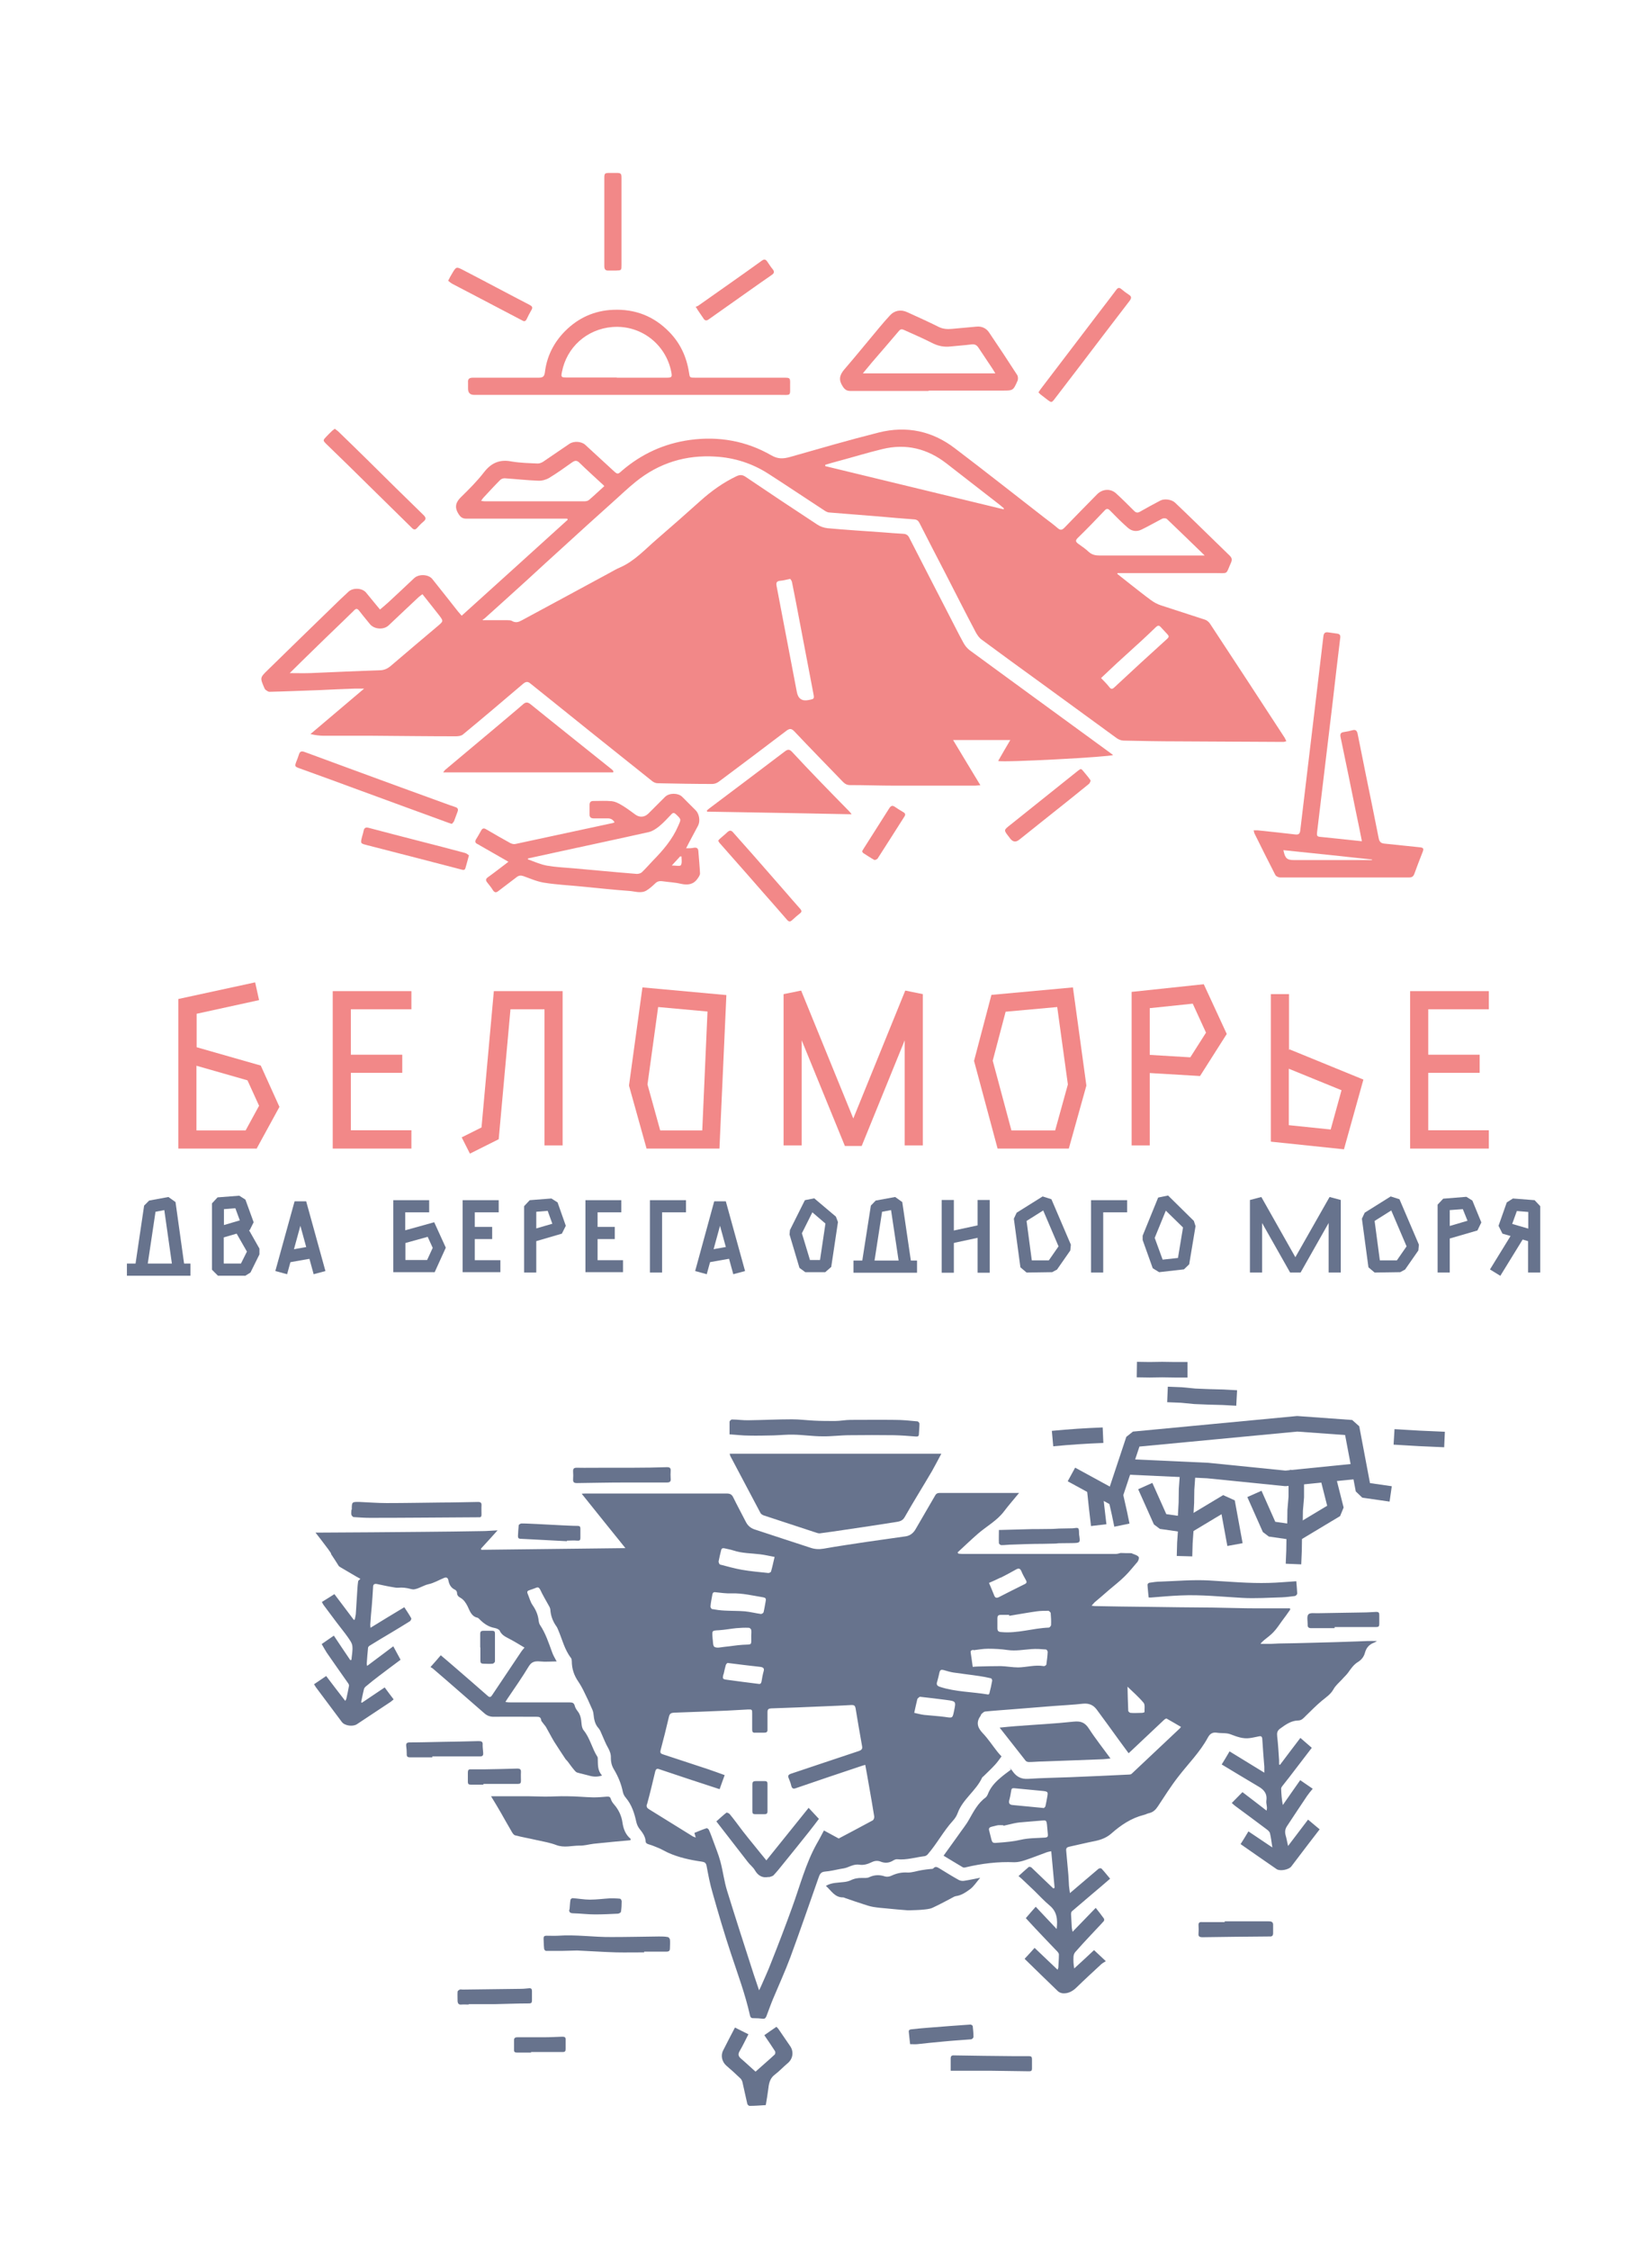 <?xml version="1.0" encoding="UTF-8"?> <svg xmlns="http://www.w3.org/2000/svg" id="b" viewBox="0 0 88.38 120.35"> <defs> <style>.d{fill:none;stroke:#67738d;stroke-linejoin:bevel;stroke-width:.83px;}.e{fill:#fff;}.e,.f,.g{stroke-width:0px;}.f{fill:#f28888;}.g{fill:#67738d;}</style> </defs> <g id="c"> <rect class="e" width="88.38" height="120.35"></rect> <path class="f" d="m13.71,61.43h-4.17v-8l4.11-.89.21.95-3.34.73v1.79l3.43.98,1,2.21-1.23,2.25Zm-3.2-.97h2.63l.72-1.32-.62-1.36-2.73-.78v3.45Z"></path> <polygon class="f" points="22.01 61.43 17.8 61.43 17.8 53.01 22.01 53.01 22.01 53.98 18.77 53.98 18.77 60.45 22.01 60.45 22.01 61.43"></polygon> <path class="g" d="m23.26,68.04h-2.22v-3.85h1.92v.65h-1.28v.96l1.55-.43.62,1.36-.59,1.3Zm-1.57-.65h1.16l.3-.65-.27-.59-1.19.33v.92Z"></path> <polygon class="g" points="26.77 68.04 24.75 68.04 24.75 64.19 26.68 64.19 26.68 64.84 25.4 64.84 25.4 67.4 26.77 67.4 26.77 68.04"></polygon> <rect class="f" x="18.44" y="56.41" width="3.08" height=".97"></rect> <polygon class="f" points="79.65 61.43 75.44 61.43 75.44 53.01 79.65 53.01 79.65 53.98 76.41 53.98 76.41 60.45 79.65 60.45 79.65 61.43"></polygon> <rect class="f" x="76.08" y="56.41" width="3.08" height=".97"></rect> <polygon class="f" points="25.14 61.7 24.7 60.83 25.76 60.3 26.42 53.01 30.1 53.01 30.1 61.26 29.13 61.26 29.13 53.98 27.31 53.98 26.68 60.93 25.14 61.7"></polygon> <path class="f" d="m38.5,61.43h-3.91l-.94-3.37.72-5.25,4.49.41-.37,8.21Zm-3.17-.97h2.24l.28-6.36-2.64-.24-.57,4.14.68,2.46Z"></path> <path class="f" d="m57.19,61.43h-3.82l-1.26-4.69.93-3.53,4.36-.4.72,5.25-.94,3.37Zm-3.07-.97h2.33l.68-2.46-.57-4.14-2.76.25-.69,2.62,1,3.73Z"></path> <polygon class="f" points="46.1 61.29 45.2 61.29 42.89 55.64 42.89 61.26 41.92 61.26 41.92 53.17 42.86 52.98 45.65 59.82 48.43 52.98 49.37 53.17 49.37 61.26 48.4 61.26 48.4 55.64 46.1 61.29"></polygon> <path class="f" d="m61.51,61.26h-.97v-8.21l3.86-.41,1.23,2.66-1.43,2.25-2.69-.16v3.87Zm0-4.84l2.17.13.84-1.32-.71-1.55-2.3.24v2.5Z"></path> <path class="f" d="m71.91,61.47l-3.92-.41v-7.89h.97v3l.02-.05,3.96,1.62-1.04,3.73Zm-2.95-1.29l2.23.23.58-2.1-2.82-1.15v3.02Z"></path> <rect class="g" x="25.17" y="65.62" width="1.16" height=".65"></rect> <polygon class="g" points="33.33 68.04 31.32 68.04 31.32 64.19 33.24 64.19 33.24 64.84 31.97 64.84 31.97 67.4 33.33 67.4 33.33 68.04"></polygon> <polygon class="g" points="35.42 68.06 34.77 68.06 34.77 64.19 36.7 64.19 36.7 64.84 35.42 64.84 35.42 68.06"></polygon> <polygon class="g" points="59.02 68.06 58.37 68.06 58.37 64.19 60.3 64.19 60.3 64.84 59.02 64.84 59.02 68.06"></polygon> <rect class="g" x="50.38" y="64.18" width=".65" height="3.89"></rect> <rect class="g" x="52.3" y="64.18" width=".65" height="3.89"></rect> <polygon class="g" points="71.73 68.06 71.08 68.06 71.08 65.41 69.58 68.06 69.02 68.06 67.52 65.41 67.52 68.06 66.87 68.06 66.87 64.18 67.48 64.02 69.3 67.24 71.13 64.02 71.73 64.18 71.73 68.06"></polygon> <rect class="g" x="31.73" y="65.62" width="1.16" height=".65"></rect> <path class="g" d="m28.69,68.06h-.65v-3.55l.3-.32,1.16-.09.33.21.44,1.25-.21.42-1.37.4v1.68Zm0-3.25v.89l.86-.25-.25-.69-.61.05Z"></path> <path class="g" d="m13.1,68.23h-1.44l-.32-.32v-3.55l.3-.32,1.16-.09.33.21.44,1.21-.21.42h-.04s.56.99.56.99v.31s-.48.97-.48.97l-.29.18Zm-1.12-.65h.91l.32-.64-.55-.96-.69.2v1.39Zm0-2.92v.86l.85-.25-.24-.65-.61.05Z"></path> <path class="g" d="m82.4,68.06h-.65v-1.68l-1.37-.4-.21-.42.44-1.25.33-.21,1.16.09.3.32v3.55Zm-1.5-2.6l.86.25v-.89l-.61-.05-.25.69Z"></path> <path class="g" d="m77.56,68.06h-.65v-3.63l.3-.32,1.24-.1.32.2.48,1.17-.21.43-1.48.43v1.81Zm0-3.33v.84l.95-.28-.25-.62-.7.05Z"></path> <polygon class="g" points="39.23 68.15 38.52 65.56 37.81 68.15 37.19 67.98 38.21 64.25 38.83 64.25 39.86 67.98 39.23 68.15"></polygon> <rect class="g" x="37.67" y="66.76" width="1.61" height=".65" transform="translate(-11.07 7.71) rotate(-10.01)"></rect> <polygon class="g" points="16.78 68.15 16.07 65.56 15.36 68.15 14.73 67.98 15.76 64.25 16.38 64.25 17.41 67.98 16.78 68.15"></polygon> <rect class="g" x="15.22" y="66.76" width="1.61" height=".65" transform="translate(-11.41 3.81) rotate(-10.01)"></rect> <rect class="g" x="50.61" y="65.69" width="2.04" height=".65" transform="translate(-12.7 12.3) rotate(-12.11)"></rect> <path class="g" d="m44.15,68.04h-1.07l-.31-.23-.53-1.78.02-.24.8-1.6.5-.1,1.16.98.11.29-.36,2.4-.32.28Zm-.83-.65h.55l.29-1.95-.7-.6-.56,1.12.43,1.42Z"></path> <path class="g" d="m62.01,68.04l-.34-.21-.54-1.51v-.23s.83-2.04.83-2.04l.53-.11,1.38,1.36.09.28-.34,2.04-.28.27-1.32.15Zm-.23-1.82l.42,1.15.82-.09.27-1.63-.92-.9-.6,1.47Z"></path> <path class="g" d="m54.92,68.06l-.33-.28-.35-2.6.15-.32,1.39-.87.47.15,1.04,2.43-.03.31-.71,1.02-.26.14-1.37.02Zm0-2.76l.28,2.11h.91s.52-.75.52-.75l-.82-1.92-.89.56Z"></path> <path class="g" d="m73.54,68.06l-.33-.28-.35-2.6.15-.32,1.39-.87.47.15,1.04,2.43-.03.31-.71,1.02-.26.14-1.37.02Zm0-2.76l.28,2.11h.91s.52-.75.52-.75l-.82-1.92-.89.56Z"></path> <polygon class="g" points="46.76 67.59 46.12 67.49 46.59 64.48 46.85 64.21 47.89 64.02 48.27 64.29 48.74 67.49 48.1 67.59 47.67 64.72 47.19 64.81 46.76 67.59"></polygon> <rect class="g" x="45.66" y="67.42" width="3.4" height=".65"></rect> <polygon class="g" points="7.88 67.75 7.24 67.66 7.71 64.48 7.98 64.21 9.01 64.02 9.39 64.29 9.86 67.66 9.22 67.75 8.79 64.72 8.32 64.81 7.88 67.75"></polygon> <rect class="g" x="6.79" y="67.58" width="3.4" height=".65"></rect> <rect class="g" x="79.4" y="66.69" width="2.47" height=".65" transform="translate(-18.7 100.56) rotate(-58.39)"></rect> <path class="g" d="m17.72,83.13c.14.21.27.41.4.62.02.03.06.05.09.07.28.17.57.33.85.5.07.04.14.08.22.12-.05.06-.11.09-.12.13-.02.13-.03.27-.04.4-.03.43-.05.85-.08,1.28,0,.12-.04.24-.06.37-.02,0-.03.01-.05.02-.34-.46-.69-.91-1.04-1.38-.23.15-.45.28-.67.42.04.07.06.12.09.16.23.3.45.61.68.91.2.27.42.53.61.8.1.15.23.31.25.48.03.25-.03.5-.05.75-.02,0-.04,0-.06.01-.29-.43-.59-.87-.88-1.31-.23.16-.43.3-.65.45.1.17.18.32.27.46.38.55.76,1.09,1.14,1.63.03.04.06.1.05.15-.04.23-.09.45-.14.68,0,.03-.03.06-.06.12-.35-.45-.68-.88-1.02-1.33-.22.15-.43.29-.65.44.04.06.07.11.1.16.46.62.93,1.24,1.39,1.86.15.2.58.26.8.12.6-.4,1.21-.8,1.81-1.2.05-.04.1-.08.16-.13-.16-.21-.32-.42-.48-.64-.42.28-.82.55-1.22.82-.01-.01-.03-.02-.04-.03.05-.23.09-.46.15-.69.01-.06.06-.12.11-.16.23-.19.45-.37.69-.55.38-.29.77-.58,1.16-.87-.13-.24-.25-.46-.39-.72-.47.35-.92.69-1.4,1.05-.01-.06-.02-.09-.02-.12.02-.28.04-.57.07-.85,0-.04.05-.09.08-.11.37-.23.74-.45,1.11-.67.35-.21.7-.42,1.05-.64.04-.03.09-.13.07-.16-.11-.2-.24-.39-.37-.59-.61.37-1.2.72-1.81,1.1,0-.09-.02-.14-.01-.19.02-.33.05-.66.08-.98.03-.34.05-.68.07-1.02,0-.12.06-.18.21-.15.33.07.65.14.98.19.1.02.21,0,.31,0,.11,0,.21.01.32.03.14.02.28.09.4.06.26-.05.48-.21.74-.27.29-.06.55-.22.82-.33.13-.06.22-.03.25.13.04.22.14.4.36.5.05.02.1.1.1.16,0,.14.08.21.19.27.17.1.27.25.37.44.12.24.2.55.53.62.03,0,.06.04.09.06.23.24.49.43.83.49.1.02.23.07.27.14.1.22.27.31.46.41.3.15.58.33.87.5-.06.07-.14.16-.21.27-.51.76-1.01,1.51-1.52,2.27-.07.11-.13.14-.24.04-.58-.51-1.17-1.02-1.76-1.53-.24-.21-.49-.42-.75-.64-.18.21-.34.4-.55.63.06.04.11.06.15.1.24.21.48.41.72.62.67.59,1.35,1.17,2.02,1.76.14.12.29.18.49.18.77-.01,1.54,0,2.31,0,.12,0,.21.02.23.17,0,.07.09.14.13.21.04.06.1.11.13.17.15.26.28.52.43.77.2.32.41.63.62.95.03.04.08.08.11.12.12.16.23.32.36.47.04.05.09.1.14.12.2.06.41.1.62.16.23.07.46.09.72,0-.25-.26-.22-.58-.23-.89,0-.04,0-.08-.02-.11-.29-.45-.39-.99-.73-1.41-.08-.09-.11-.24-.12-.37-.02-.23-.05-.46-.2-.65-.07-.09-.13-.18-.16-.29-.04-.16-.12-.19-.28-.19-1.05,0-2.11,0-3.16,0-.08,0-.15,0-.27-.02.05-.09.09-.15.13-.21.38-.56.77-1.12,1.12-1.7.16-.26.34-.28.61-.26.29.03.58,0,.88,0-.09-.17-.19-.33-.25-.51-.18-.49-.34-.99-.64-1.44-.04-.06-.06-.14-.07-.21-.03-.31-.14-.58-.32-.84-.13-.18-.18-.41-.27-.62-.05-.11-.01-.16.09-.19.12-.04.24-.08.36-.13.12-.05.16,0,.22.1.13.28.29.55.44.82.04.07.09.15.1.23.02.34.13.64.33.92.04.05.06.12.09.18.22.51.34,1.06.69,1.51.03.04.04.11.04.17,0,.4.12.76.35,1.09.12.18.23.38.32.57.14.28.27.56.39.84.05.1.09.21.1.32.03.28.07.54.27.76.08.09.13.22.18.34.11.24.2.49.33.71.1.18.16.35.15.55,0,.2.04.39.15.58.23.38.4.78.49,1.22.02.11.08.23.16.32.32.38.46.83.56,1.29.03.13.09.27.17.37.16.2.31.4.33.66,0,.12.09.15.19.18.18.05.35.13.53.2.16.07.31.16.48.24.58.26,1.19.39,1.82.48.14.02.21.07.24.22.09.48.18.97.32,1.44.31,1.1.63,2.19.99,3.27.36,1.09.76,2.16,1.01,3.28.02.11.07.17.2.16.16,0,.33.01.49.03.11.01.15-.04.19-.13.12-.31.23-.63.36-.94.31-.74.64-1.46.92-2.21.52-1.41,1.01-2.84,1.51-4.26.06-.17.11-.31.34-.33.28-.02.55-.09.82-.14.13-.02.27-.04.39-.09.2-.08.4-.17.63-.14.23.04.45-.03.66-.13.16-.08.32-.1.49-.03.23.09.45.07.66-.06.07-.04.15-.08.22-.07.49.05.96-.1,1.43-.16.07,0,.14-.04.19-.09.5-.57.85-1.25,1.36-1.81.11-.12.2-.26.25-.4.27-.75.98-1.19,1.31-1.9.01-.03.05-.05.08-.08.2-.2.42-.4.61-.61.13-.14.24-.3.35-.45-.09-.1-.16-.17-.22-.25-.27-.34-.5-.7-.8-1.01-.28-.3-.34-.58-.1-.91.02-.03.02-.08.05-.1.06-.05.12-.12.19-.13.49-.05.97-.08,1.46-.12.75-.06,1.5-.12,2.25-.18.51-.04,1.02-.06,1.53-.12.32-.03.55.07.73.31.41.55.81,1.11,1.21,1.66.16.22.33.45.5.68.06-.06.1-.09.14-.13.58-.55,1.17-1.1,1.75-1.65.04-.04.12-.09.15-.07.25.14.5.29.76.44-.02.03-.04.06-.06.08-.86.81-1.72,1.62-2.58,2.43-.03.03-.09.04-.13.04-1.04.05-2.08.1-3.12.14-.76.03-1.53.04-2.29.09-.35.02-.6-.1-.8-.37-.05-.08-.12-.15-.18-.22.02.03.04.07.06.1-.2.15-.41.3-.6.47-.28.24-.51.51-.64.86-.02.05-.06.11-.1.15-.42.3-.65.75-.9,1.19-.16.29-.38.55-.57.83-.26.36-.52.72-.79,1.1.35.21.69.42,1.03.62.04.02.11.02.16,0,.85-.2,1.72-.31,2.6-.27.19,0,.39-.05.57-.11.39-.13.77-.28,1.15-.42.08-.03.16-.04.25-.06.06.67.12,1.31.18,1.96-.02.01-.05.02-.07.03-.14-.14-.29-.27-.43-.41-.25-.24-.49-.47-.74-.71-.03-.03-.11-.04-.14-.03-.18.15-.35.31-.55.49.1.08.18.15.25.22.19.18.38.36.57.54.28.27.54.56.84.81.4.33.44.75.38,1.26-.39-.41-.74-.79-1.12-1.19-.18.2-.35.4-.53.61.14.15.31.34.49.53.4.43.81.85,1.21,1.27.03.04.07.09.07.14,0,.23-.02.46-.03.69,0,.03-.02.06-.04.13-.42-.4-.82-.78-1.23-1.17-.18.2-.35.39-.53.58,0-.01,0,0,.01.02.59.58,1.18,1.15,1.77,1.72.06.06.17.1.26.11.3.02.54-.12.75-.33.43-.42.87-.82,1.31-1.23.07-.06.15-.1.24-.16-.25-.23-.44-.41-.63-.59-.36.34-.71.66-1.06.98-.04-.22-.05-.41-.04-.6,0-.09.03-.2.09-.27.27-.31.55-.61.83-.91.23-.25.47-.49.7-.75.03-.03.03-.12,0-.15-.13-.18-.27-.36-.43-.56-.41.42-.8.83-1.24,1.28-.02-.12-.04-.18-.04-.23-.01-.24-.03-.47-.04-.71,0-.05.01-.13.05-.16.34-.29.68-.58,1.02-.87.34-.29.68-.57,1.02-.87-.16-.19-.3-.37-.46-.54-.02-.03-.13-.02-.16.01-.38.32-.75.64-1.13.96-.12.11-.25.21-.4.34-.02-.16-.04-.27-.05-.39-.02-.26-.02-.51-.05-.77-.03-.37-.07-.74-.1-1.11-.01-.13.03-.18.16-.21.47-.1.94-.22,1.41-.31.32-.07.6-.18.85-.4.51-.45,1.06-.82,1.73-.99.1-.02.19-.08.3-.1.2-.05.33-.17.45-.35.36-.54.7-1.09,1.1-1.6.53-.69,1.16-1.31,1.58-2.09.11-.2.24-.29.47-.26.25.04.53,0,.75.09.34.13.66.25,1.02.2.16-.02.32-.06.48-.09.12-.03.18,0,.19.13.03.5.07,1,.11,1.5,0,.09,0,.17,0,.31-.65-.4-1.25-.77-1.86-1.14-.14.24-.27.46-.42.7.67.4,1.3.79,1.95,1.17.3.17.49.38.44.75-.02.12.02.25.03.38,0,.04,0,.09-.02.17-.45-.35-.87-.67-1.29-.99-.19.19-.37.38-.57.58.05.05.11.1.17.15.56.41,1.12.83,1.67,1.24.08.06.18.14.2.22.06.23.08.47.13.77-.45-.3-.86-.58-1.28-.86-.14.24-.28.46-.42.68.66.46,1.29.9,1.93,1.34.18.12.65.03.78-.14.31-.4.61-.81.92-1.21.2-.26.4-.52.6-.78-.21-.18-.4-.34-.62-.52-.36.47-.7.92-1.07,1.41-.05-.22-.08-.4-.13-.57-.05-.18-.03-.34.08-.5.36-.54.71-1.08,1.07-1.61.09-.13.19-.25.3-.38-.23-.16-.44-.3-.67-.46-.32.45-.62.89-.93,1.33-.06-.31-.08-.59-.09-.88,0-.04.03-.09.06-.13.12-.16.25-.31.37-.47.4-.52.8-1.05,1.21-1.58-.21-.18-.4-.35-.61-.53-.38.5-.74.97-1.09,1.44-.02,0-.03-.01-.05-.02,0-.08,0-.15,0-.23-.03-.42-.05-.84-.1-1.26-.02-.18-.01-.31.16-.43.29-.21.58-.42.95-.43.2,0,.3-.13.42-.25.28-.27.55-.55.85-.8.23-.19.48-.35.63-.62.11-.2.29-.35.45-.52.11-.13.24-.24.34-.38.15-.21.29-.42.52-.56.18-.11.31-.27.37-.48.07-.27.22-.45.48-.55.06-.02.11-.06.17-.09-.36-.01-.7,0-1.05.02-.78.03-1.55.05-2.33.07-.62.02-1.25.03-1.87.04-.13,0-.27.02-.4.02-.19,0-.38,0-.58,0,.05-.09.13-.14.19-.2.18-.15.37-.28.52-.45.17-.18.3-.39.44-.58.15-.2.3-.4.44-.61,0-.02-.02-.04-.02-.06-.59,0-1.17,0-1.76,0-.79,0-1.58-.03-2.37-.04-1.19-.01-2.39-.02-3.58-.04-.91-.01-1.81-.02-2.72-.04-.05,0-.1-.01-.18-.02.07-.08.11-.13.16-.18.26-.22.52-.44.78-.67.28-.24.57-.46.83-.72.25-.24.46-.52.69-.78,0,0,0,0,0,0,.05-.08.08-.17.07-.23-.03-.1-.23-.16-.31-.19-.03-.01-.06-.03-.09-.04-.19,0-.39,0-.58-.01,0,0,0,0,0,0-.08.02-.16.05-.24.05-2.75,0-5.5,0-8.25,0-.07,0-.14-.01-.2-.02,0-.02-.02-.04-.03-.06.36-.33.72-.68,1.09-1,.46-.4,1.01-.69,1.39-1.19.25-.33.52-.64.81-.99-.08,0-.11,0-.15,0-1.37,0-2.74,0-4.11,0-.14,0-.2.07-.25.17-.35.6-.69,1.19-1.04,1.79-.12.2-.3.33-.52.36-.68.1-1.36.19-2.04.29-.78.12-1.57.23-2.35.37-.24.04-.47.03-.7-.05-1-.33-2-.65-2.99-.98-.21-.07-.36-.2-.46-.39-.23-.45-.47-.89-.69-1.34-.07-.14-.17-.19-.33-.19-2.51,0-5.02,0-7.53,0-.06,0-.12,0-.24.01.79.99,1.55,1.93,2.34,2.91-2.6.03-5.15.06-7.71.09l-.02-.06c.29-.32.58-.63.89-.98-.3.01-.56.04-.83.04-1.04.02-2.08.03-3.12.04-1.85.02-3.71.03-5.56.04-.08,0-.16,0-.23,0,.18.23.36.46.53.69.1.13.2.26.29.4Zm36.27,13.17c.05-.18.08-.36.11-.54.01-.1.06-.13.16-.12.52.05,1.04.1,1.56.15.24.03.25.06.21.29-.03.17-.06.35-.1.52-.01.05-.07.08-.08.1-.59-.06-1.13-.11-1.67-.16-.15-.01-.23-.08-.19-.25Zm1.94,1.98c-.44.03-.9.02-1.33.12-.38.09-.75.12-1.13.15-.38.03-.38.06-.47-.32-.03-.11-.05-.21-.08-.32-.04-.13.02-.18.13-.21.11-.02.22-.06.34-.08.1-.01.2,0,.29,0,0,.01,0,.02,0,.03.19-.04.37-.09.56-.13.1-.02.2-.04.3-.05.4-.04.8-.06,1.2-.1.22-.02.24-.01.27.2.02.18.03.36.05.55.01.11-.03.15-.14.16Zm4.38-8.08c.3.29.61.56.87.87.09.11.04.33.05.5,0,.01-.09.04-.13.04-.21,0-.42.02-.62,0-.04,0-.12-.07-.12-.11-.02-.43-.03-.87-.04-1.3,0-.02.01-.03,0-.01Zm-4.2-4.04s.1.07.1.11c.02.21.03.43.02.64,0,.05-.08.14-.12.14-.85.03-1.67.32-2.53.24-.16-.01-.22-.05-.22-.21,0-.18,0-.35,0-.53,0-.12.04-.18.17-.18.15,0,.31,0,.46,0,0,.02,0,.03,0,.05.49-.08.98-.17,1.48-.24.21-.03.43-.03.64-.03Zm-2.57-1.78c.28-.14.55-.29.82-.44.14-.08.22-.05.28.09.07.17.16.33.25.49.05.09.04.15-.06.2-.46.23-.93.46-1.39.7-.14.07-.21.03-.26-.11-.08-.21-.17-.41-.27-.65.23-.1.43-.19.63-.29Zm-1.46,3.88c.26-.03.52-.08.78-.08.35,0,.71.02,1.05.07.43.06.85-.02,1.27-.05.26-.02.52,0,.78.02.03,0,.09.08.09.13-.01.22-.04.45-.07.67,0,.04-.1.1-.14.09-.46-.08-.91.06-1.36.07-.31,0-.62-.06-.93-.07-.4,0-.8.01-1.2.02-.1,0-.19.01-.31.02-.04-.28-.07-.52-.11-.77-.02-.12.08-.13.15-.14Zm-1.95,1.71c.05-.17.09-.34.13-.52.03-.14.1-.16.22-.13.17.05.34.1.51.13.46.07.93.12,1.39.19.21.03.42.07.63.12.03,0,.08.09.07.13-.04.23-.09.45-.15.68,0,.04-.07.06-.06.06-.89-.15-1.76-.14-2.58-.41-.15-.05-.2-.11-.16-.26Zm-1.05.89s.1-.11.14-.11c.47.05.94.11,1.41.17.52.07.52.07.41.59-.08.39-.08.38-.47.32-.37-.05-.75-.07-1.13-.11-.17-.02-.34-.07-.53-.11.06-.27.11-.51.17-.75Zm-10.64-7.33c.04-.21.09-.42.14-.62.02-.1.09-.12.18-.1.15.04.31.06.46.11.47.16.96.15,1.45.21.25.03.5.09.77.14-.07.29-.12.54-.19.78-.01.04-.1.08-.14.08-.47-.05-.95-.09-1.41-.17-.4-.07-.78-.18-1.17-.28-.04-.01-.09-.1-.08-.15Zm-.33,1.75c.02-.1.07-.14.18-.12.28.03.56.07.84.06.58-.02,1.14.12,1.7.21.1.02.16.05.14.17-.04.21-.07.42-.12.63-.01.04-.1.1-.15.09-.28-.04-.56-.11-.85-.14-.36-.03-.72-.02-1.08-.04-.22-.01-.45-.04-.67-.08-.04,0-.09-.09-.09-.14.02-.21.06-.42.1-.63Zm1.62,2.69c-.33.02-.65.08-.98.11-.18.02-.4.08-.53,0-.09-.06-.07-.31-.1-.48,0,0,0-.01,0-.02-.03-.38-.03-.37.35-.39.31-.02.62-.08.92-.11.22-.02.45-.03.68-.02.04,0,.11.07.12.11.02.11,0,.22,0,.33,0,.52.07.44-.46.47Zm-1.02,1.58c.04-.17.07-.33.12-.5.02-.06.08-.1.09-.11.63.08,1.19.15,1.75.21.15.02.24.07.18.25-.05.18-.08.36-.11.54-.02.1-.07.14-.16.12-.56-.07-1.12-.14-1.69-.22-.24-.03-.24-.06-.19-.29Zm-4.1,6.97c.16-.58.3-1.17.44-1.76.04-.15.09-.19.24-.13,1,.34,2.01.67,3.02,1,.06.02.11.04.19.06.09-.25.17-.49.27-.75-.31-.11-.6-.22-.9-.32-.8-.26-1.6-.53-2.4-.79-.13-.04-.16-.09-.13-.22.16-.6.31-1.2.45-1.8.04-.16.11-.2.27-.21.95-.03,1.89-.07,2.84-.11.37-.02.73-.04,1.1-.06.24-.01.24,0,.24.22,0,.29,0,.58,0,.86,0,.12.04.17.16.16.16,0,.32,0,.48,0,.13,0,.19-.04.18-.18,0-.31,0-.61,0-.92,0-.16.06-.19.2-.2.94-.03,1.88-.07,2.82-.11.49-.02.99-.04,1.48-.07.13,0,.18.03.21.16.11.68.23,1.36.35,2.04.03.15-.03.21-.17.26-1.21.4-2.42.81-3.62,1.21-.15.05-.2.11-.13.26.05.12.1.25.13.38.04.17.12.19.27.13,1.13-.39,2.26-.77,3.4-1.15.09-.03.18-.06.29-.09.07.39.14.75.2,1.12.1.55.19,1.09.28,1.64.01.07-.03.18-.08.21-.62.34-1.24.66-1.82.97-.28-.15-.52-.28-.79-.43-.13.24-.25.48-.38.7-.6,1.07-.9,2.26-1.32,3.41-.36,1-.74,1.99-1.13,2.97-.17.45-.38.89-.57,1.33-.02.04-.04.07-.07.14-.1-.31-.2-.58-.29-.86-.48-1.49-.96-2.97-1.42-4.46-.16-.51-.22-1.05-.36-1.57-.1-.38-.26-.75-.39-1.12-.07-.19-.14-.39-.23-.58-.02-.04-.09-.09-.12-.08-.22.07-.43.16-.65.25.02.08.04.15.07.25-.07-.03-.11-.04-.15-.06-.78-.48-1.56-.97-2.34-1.45-.12-.07-.16-.14-.12-.28Z"></path> <path class="g" d="m39.04,77.75h11.32c-.17.32-.33.63-.5.93-.48.82-.99,1.63-1.46,2.46-.14.25-.36.24-.57.28-.88.14-1.76.27-2.64.4-.45.07-.89.13-1.34.19-.05,0-.11-.01-.16-.03-.94-.31-1.89-.62-2.83-.93-.06-.02-.14-.07-.17-.12-.54-1.02-1.08-2.04-1.62-3.06-.01-.02-.01-.05-.03-.1Z"></path> <path class="g" d="m33.74,98.42c-.66.06-1.32.12-1.97.19-.26.03-.51.11-.77.1-.41,0-.82.13-1.24-.03-.34-.13-.71-.19-1.07-.27-.38-.09-.76-.15-1.13-.25-.09-.02-.16-.15-.21-.24-.19-.32-.37-.65-.56-.98-.16-.28-.33-.56-.52-.87.33,0,.62,0,.91,0,.36,0,.73,0,1.09,0,.3,0,.6.02.89.02.39,0,.78-.03,1.17-.02.47,0,.95.05,1.42.06.24,0,.49-.02.73-.04.1,0,.16,0,.2.13.03.11.11.22.19.31.23.27.38.59.43.94.05.34.16.65.44.88,0,.02,0,.04-.01.07Z"></path> <path class="g" d="m44.19,100.86c.31-.18.63-.16.94-.2.12-.01.26-.04.37-.09.2-.1.41-.14.64-.13.12,0,.26.01.36-.04.28-.13.55-.14.85-.04.1.03.24.01.34-.04.28-.13.55-.19.86-.17.25.01.51-.09.77-.13.16-.03.31-.04.47-.06.05,0,.11,0,.14-.03.12-.14.22-.06.33,0,.34.21.68.42,1.02.61.09.05.21.07.31.05.27-.04.54-.1.85-.16-.2.23-.34.46-.54.61-.22.16-.46.33-.75.37-.03,0-.07.02-.1.03-.38.2-.76.41-1.15.59-.17.08-.38.09-.58.11-.21.02-.43.02-.64.03-.04,0-.09,0-.13,0-.37-.03-.75-.06-1.12-.1-.24-.02-.47-.04-.71-.08-.18-.03-.36-.09-.54-.15-.32-.1-.63-.21-.95-.32-.04-.01-.08-.04-.12-.04-.46.01-.64-.37-.93-.62Z"></path> <path class="g" d="m59.42,94.05c-.16.02-.28.03-.4.04-1.08.04-2.15.08-3.23.12-.25,0-.5.03-.75.03-.06,0-.14-.03-.17-.07-.46-.58-.91-1.16-1.39-1.77.3-.03.58-.06.86-.08,1.04-.08,2.07-.13,3.1-.24.39-.04.61.05.82.38.35.54.75,1.04,1.15,1.59Z"></path> <path class="g" d="m39.03,76.71c0-.23,0-.45,0-.67,0-.04.08-.12.13-.12.3,0,.6.05.89.04.77-.01,1.55-.05,2.32-.05.39,0,.78.05,1.17.07.38.02.76.02,1.13.02.28,0,.56-.06.84-.06.78,0,1.57-.01,2.35,0,.41,0,.82.04,1.22.08.04,0,.11.08.11.12,0,.18-.02.36-.03.55,0,.12-.05.15-.16.14-.38-.03-.77-.06-1.15-.07-.8-.01-1.59-.01-2.39,0-.49,0-.98.07-1.46.06-.52,0-1.03-.08-1.55-.09-.35-.01-.71.03-1.06.04-.45.01-.89.02-1.34.01-.31,0-.62-.04-.93-.06-.04,0-.07,0-.11-.01Z"></path> <path class="g" d="m40.95,112.59c-.31.02-.58.04-.85.04-.04,0-.11-.06-.12-.11-.09-.38-.17-.77-.26-1.16-.02-.07-.05-.14-.1-.19-.25-.24-.5-.47-.76-.69-.23-.2-.32-.54-.17-.82.2-.4.41-.8.63-1.22.24.12.47.24.72.36-.16.31-.3.61-.47.9-.1.17-.07.28.07.4.27.23.52.47.78.7.33-.3.69-.6,1.03-.92.03-.03.04-.14.01-.18-.18-.28-.37-.56-.57-.85.22-.15.42-.3.65-.45.04.04.07.08.1.11.21.31.42.61.63.92.21.3.15.68-.12.91-.24.2-.45.43-.7.62-.24.18-.31.43-.34.71-.04.31-.09.62-.14.91Z"></path> <path class="g" d="m61.45,85.43c-.02-.23-.05-.46-.06-.68,0-.03.06-.1.11-.1.19-.03.39-.06.58-.06.87-.03,1.75-.11,2.62-.06,1.06.06,2.12.16,3.18.13.49-.01.97-.06,1.47-.09.02.23.04.45.05.66,0,.04-.07.12-.12.13-.23.03-.46.06-.69.07-.71.02-1.43.07-2.14.03-1.1-.06-2.19-.18-3.29-.13-.52.02-1.05.07-1.57.11-.03,0-.06,0-.12,0Z"></path> <path class="g" d="m53.43,81.83c.62-.02,1.23-.03,1.85-.05.1,0,.21,0,.31,0,1.57-.01.21-.02,1.78-.04.11,0,.25-.05.31,0,.06.05.04.2.05.31,0,0,0,.01,0,.02.07.45.07.45-.37.46-1.5.01-.09.02-1.6.04-.53,0-1.06.02-1.59.04-.2,0-.4.03-.6.03-.05,0-.13-.07-.13-.11-.01-.22,0-.45,0-.69Z"></path> <path class="g" d="m18.82,80.74c0-.41,0-.42.42-.41.48.02.96.06,1.44.06.98,0,1.96-.02,2.93-.03.65,0,1.31-.02,1.96-.03.14,0,.2.04.19.19-.01.16,0,.32,0,.48,0,.11-.03.16-.15.15-.01,0-.02,0-.04,0-1.93.01-3.85.03-5.78.03-.29,0-.57-.02-.86-.04-.05,0-.11-.07-.13-.12-.02-.09,0-.18,0-.27Z"></path> <path class="g" d="m34.46,104.42c-.5,0-1,.01-1.5,0-.69-.02-1.39-.07-2.08-.1-.26,0-.52.02-.79.02-.29,0-.59,0-.88,0-.04,0-.1-.07-.1-.11-.02-.18-.02-.36-.03-.55,0-.11.04-.15.15-.15.21,0,.42.01.62,0,.96-.07,1.91.08,2.87.07.84,0,1.69-.02,2.53-.03.16,0,.32,0,.47.03.05,0,.11.08.12.13.02.15,0,.31,0,.46,0,.14-.04.19-.19.19-.4,0-.8,0-1.19,0,0,.01,0,.02,0,.03Z"></path> <path class="g" d="m32.34,78.5c.5,0,1,0,1.51,0,.61,0,1.22-.01,1.83-.03.15,0,.21.04.2.2-.01.13-.01.27,0,.4.02.17-.04.22-.21.22-.76,0-1.53,0-2.29,0-.84,0-1.67.02-2.51.03-.16,0-.22-.04-.21-.21.01-.13.01-.27,0-.4-.01-.16.04-.21.2-.21.5.01.99,0,1.49,0h0Z"></path> <path class="g" d="m50.86,110.74c0-.23,0-.43,0-.63,0-.15.05-.19.19-.18,1.04.02,2.08.03,3.12.04.29,0,.59,0,.88,0,.12,0,.16.04.16.16,0,.17,0,.34,0,.51,0,.1-.04.14-.14.14-.7-.01-1.41-.02-2.11-.03-.63,0-1.26,0-1.89,0-.07,0-.13,0-.21,0Z"></path> <path class="g" d="m23.13,93.99c-.4,0-.8,0-1.19,0-.13,0-.19-.04-.18-.18,0-.15-.01-.29-.03-.44-.01-.12.03-.17.16-.18.6,0,1.2-.02,1.8-.03.64-.01,1.27-.02,1.91-.04.16,0,.24.03.22.21,0,.14.02.28.03.42.01.12-.02.19-.17.19-.85,0-1.7,0-2.55,0,0,.01,0,.03,0,.04Z"></path> <path class="g" d="m65.53,102.76c.78,0,1.56,0,2.35,0,.18,0,.24.06.23.23,0,.13,0,.27,0,.4,0,.14-.06.19-.19.18,0,0-.01,0-.02,0-1.19.01-2.37.02-3.56.04-.17,0-.24-.04-.22-.21.01-.14.01-.28,0-.42-.01-.15.05-.19.19-.18.4,0,.81,0,1.21,0,0-.01,0-.03,0-.04Z"></path> <path class="g" d="m25.06,107.21c-.12,0-.25-.01-.37,0-.15.02-.2-.06-.21-.18,0-.17-.01-.34,0-.51,0-.04.07-.09.12-.11.04-.02.1,0,.15,0,1.05-.01,2.09-.03,3.14-.04.14,0,.28-.02.42-.03.12-.01.15.05.15.15,0,.17,0,.34,0,.51,0,.11-.04.15-.15.15-.64,0-1.28.03-1.92.04-.44,0-.88,0-1.32,0v.03Z"></path> <path class="g" d="m71.4,87.08c-.42,0-.83,0-1.25,0-.15,0-.2-.06-.19-.19,0-.19-.06-.44.04-.55.09-.1.35-.05.54-.06.8-.02,1.6-.02,2.4-.04.23,0,.46-.02.69-.03.12,0,.16.04.16.16,0,.16,0,.33,0,.49,0,.12-.04.16-.16.16-.74,0-1.49,0-2.23,0,0,.01,0,.03,0,.04Z"></path> <path class="g" d="m48.69,109.33c-.02-.21-.05-.43-.07-.65-.02-.14.1-.14.18-.15.28-.03.57-.06.86-.08.75-.06,1.51-.12,2.26-.17.04,0,.11.05.12.08.02.19.04.39.04.58,0,.05-.07.12-.12.13-.5.04-1.01.07-1.51.12-.46.04-.92.09-1.38.14-.11.01-.23,0-.37,0Z"></path> <path class="g" d="m30.34,82.43c-.83-.04-1.66-.09-2.49-.13-.11,0-.14-.05-.14-.15.01-.19.02-.38.04-.57,0-.04.1-.1.15-.1.27,0,.55.02.82.03.45.02.9.05,1.35.07.28.01.56.03.84.03.1,0,.14.04.14.14,0,.17,0,.34,0,.51,0,.11-.04.15-.16.14-.19-.02-.38,0-.57,0,0,0,0,0,0,0Z"></path> <path class="g" d="m25.86,95.45c-.23,0-.45,0-.68,0-.11,0-.15-.04-.15-.15,0-.17,0-.33,0-.5,0-.13.04-.18.17-.17.24,0,.49,0,.73,0,.58-.01,1.16-.02,1.74-.04.15,0,.21.04.2.2-.01.15,0,.31,0,.46,0,.12-.04.16-.16.16-.62,0-1.23,0-1.85,0v.04Z"></path> <path class="g" d="m28.41,109.78c-.25,0-.5,0-.75,0-.12,0-.17-.04-.16-.16,0-.15,0-.31,0-.46-.01-.15.04-.2.19-.2.48,0,.95,0,1.43,0,.32,0,.65-.02.97-.03.13,0,.18.04.17.17,0,.16,0,.33,0,.5,0,.11-.04.15-.15.15-.57,0-1.14,0-1.7,0,0,.01,0,.02,0,.04Z"></path> <path class="g" d="m30.47,102.13c.02-.2.02-.36.05-.52,0-.04.08-.09.11-.09.31.02.62.08.93.08.36,0,.72-.05,1.07-.07.18,0,.36,0,.54.02.04,0,.09.09.09.14,0,.19-.01.38-.04.56,0,.04-.1.09-.15.1-.41.02-.82.04-1.24.04-.39,0-.77-.05-1.16-.06-.19,0-.24-.09-.21-.21Z"></path> <path class="g" d="m25.69,88.12c0-.24,0-.49,0-.73,0-.13.05-.17.17-.17.16,0,.32,0,.48,0,.1,0,.14.04.14.14,0,.5,0,1,0,1.5,0,.04-.08.12-.13.12-.16.02-.33,0-.49,0-.12,0-.16-.04-.16-.16,0-.24,0-.48,0-.71Z"></path> <path class="g" d="m38.33,97.41c.18-.16.35-.32.53-.46.03-.02.15.03.19.09.24.29.46.6.69.9.21.27.43.54.65.81.19.24.39.48.61.75.77-.96,1.52-1.89,2.26-2.81.19.2.36.39.55.59-.15.2-.34.45-.53.69-.46.58-.93,1.16-1.4,1.74-.16.2-.32.4-.5.59-.05.05-.14.06-.21.09-.02,0-.05,0-.07,0-.33.06-.55-.08-.72-.37-.09-.16-.26-.28-.37-.43-.56-.72-1.12-1.44-1.69-2.18Z"></path> <path class="g" d="m40.25,96.15c0-.24,0-.48,0-.71,0-.14.05-.18.18-.18.16,0,.33,0,.49,0,.1,0,.14.04.14.14,0,.49,0,.99,0,1.48,0,.11-.05.15-.15.15-.17,0-.34,0-.51,0-.11,0-.15-.04-.15-.15,0-.24,0-.49,0-.73Z"></path> <polyline class="d" points="69.42 78.65 69.35 79.36 69.35 80.07 69.29 80.78 69.28 81.5 69.24 82.21 69.23 82.93 69.2 83.65"></polyline> <polyline class="d" points="71.06 79.07 71.48 80.73 69.4 81.98 67.94 81.77 67.11 79.9"></polyline> <polyline class="d" points="63.58 78.23 63.53 78.95 63.48 79.66 63.47 80.37 63.43 81.08 63.44 81.8 63.39 82.52 63.37 83.23"></polyline> <polyline class="d" points="66.07 82.61 65.65 80.32 63.57 81.57 62.11 81.36 61.27 79.48"></polyline> <polyline class="d" points="56.31 76.94 56.98 76.88 57.65 76.83 58.33 76.79 59.01 76.76"></polyline> <polyline class="d" points="74.58 76.85 75.25 76.89 75.93 76.93 76.61 76.96 77.28 76.99"></polyline> <polyline class="d" points="60.82 73.25 61.5 73.26 62.17 73.25 62.85 73.26 63.53 73.26"></polyline> <polyline class="d" points="62.46 74.58 63.2 74.61 63.93 74.68 64.67 74.71 65.42 74.73 66.16 74.77"></polyline> <polyline class="d" points="74.4 79.9 72.94 79.69 72.31 76.36 69.4 76.15 60.65 76.98 59.61 80.11 57.32 78.86"></polyline> <polyline class="d" points="60.02 81.57 59.89 80.94 59.75 80.32 59.61 79.69"></polyline> <polyline class="d" points="58.78 81.57 58.67 80.63 58.57 79.69"></polyline> <polyline class="d" points="72.94 78.65 68.77 79.07 64.61 78.65 60.03 78.44"></polyline> <path class="f" d="m25.84,33.17c.43,0,.86,0,1.29,0,.09,0,.19,0,.26.04.2.12.36.06.54-.04,1.57-.85,3.14-1.69,4.7-2.54.18-.1.35-.2.54-.28.78-.34,1.34-.97,1.97-1.51.79-.68,1.57-1.37,2.34-2.06.58-.52,1.21-.97,1.92-1.31.19-.09.33-.08.5.04,1.27.86,2.55,1.71,3.83,2.55.15.1.35.17.54.19.98.09,1.96.15,2.94.22.37.03.75.06,1.12.08.15.01.25.07.32.22.72,1.41,1.45,2.82,2.18,4.24.24.46.47.93.72,1.38.08.15.2.29.33.39,2.17,1.59,4.34,3.17,6.52,4.76.38.28.77.56,1.15.84-.1.1-5.86.41-6.15.32.21-.37.42-.73.65-1.12h-3.06c.49.81.96,1.6,1.46,2.42-.12,0-.2.02-.27.02-1.44,0-2.87,0-4.31,0-.8,0-1.59-.03-2.39-.03-.16,0-.27-.06-.38-.17-.87-.9-1.75-1.8-2.61-2.71-.14-.14-.23-.16-.4-.04-1.21.92-2.42,1.83-3.64,2.74-.09.07-.23.12-.34.12-.98,0-1.95-.02-2.93-.04-.11,0-.23-.06-.31-.13-2.17-1.73-4.33-3.46-6.49-5.2-.14-.12-.24-.11-.38,0-1.07.91-2.14,1.82-3.23,2.72-.09.08-.26.1-.39.1-1.49,0-2.98-.02-4.47-.03-.86,0-1.72,0-2.58,0-.23,0-.47-.03-.72-.09.94-.8,1.88-1.59,2.87-2.43-.21,0-.36,0-.51,0-.63.02-1.26.05-1.89.08-.89.03-1.77.07-2.66.09-.08,0-.16-.07-.23-.12-.02-.02-.03-.06-.05-.09-.23-.54-.24-.54.18-.95,1.15-1.12,2.3-2.25,3.46-3.37.28-.28.57-.55.86-.82.24-.23.74-.21.95.05.24.29.48.59.74.9.15-.13.29-.24.43-.37.47-.43.93-.87,1.4-1.31.25-.23.76-.21.97.05.46.57.91,1.15,1.37,1.73.06.07.12.14.2.23,1.9-1.71,3.78-3.42,5.67-5.13,0-.02-.02-.04-.02-.06-.08,0-.16,0-.24,0-1.72,0-3.44,0-5.16,0-.22,0-.32-.09-.43-.27-.22-.36-.13-.62.15-.89.43-.42.86-.85,1.23-1.33.39-.5.84-.69,1.46-.57.46.08.94.09,1.41.11.09,0,.2-.04.28-.09.47-.32.94-.64,1.41-.96.23-.16.64-.14.85.05.5.46,1,.92,1.5,1.38.23.21.24.21.47,0,1.05-.9,2.26-1.45,3.63-1.64,1.54-.21,3.01.05,4.35.82.36.21.65.19,1.01.09,1.58-.45,3.16-.91,4.75-1.31,1.48-.37,2.86-.08,4.07.85,1.61,1.22,3.2,2.48,4.8,3.72.24.18.48.36.7.55.14.12.23.1.35-.02.58-.6,1.17-1.2,1.76-1.8.28-.28.71-.31,1-.05.33.3.65.62.97.94.11.11.2.12.33.04.35-.2.72-.4,1.08-.59.21-.11.6-.06.78.11.35.33.69.66,1.03.99.63.61,1.26,1.23,1.89,1.84.12.12.15.21.08.38-.3.66-.11.56-.86.56-1.66,0-3.32,0-4.97,0h-.24s-.01.03-.02.04c.24.19.48.38.72.57.36.28.72.57,1.09.84.15.11.33.21.51.27.79.26,1.58.51,2.37.77.1.03.21.12.27.21,1.34,2.03,2.67,4.07,4,6.11.03.05.05.11.09.18-.07.02-.11.04-.16.04-1.89-.01-3.79-.02-5.68-.03-.96,0-1.91-.02-2.87-.04-.13,0-.27-.06-.38-.14-1.32-.96-2.63-1.92-3.95-2.88-1.09-.79-2.18-1.58-3.26-2.38-.13-.09-.23-.24-.31-.38-.56-1.06-1.1-2.13-1.65-3.2-.46-.89-.92-1.77-1.37-2.66-.06-.12-.14-.18-.27-.19-.64-.05-1.28-.1-1.92-.16-.88-.07-1.75-.14-2.63-.21-.1,0-.21-.07-.3-.13-1-.65-1.99-1.32-2.99-1.96-.85-.54-1.79-.84-2.8-.9-1.59-.1-3.02.34-4.26,1.34-.45.36-.87.77-1.31,1.16-.85.76-1.7,1.53-2.54,2.3-.66.6-1.32,1.2-1.98,1.81-.76.69-1.52,1.38-2.28,2.06-.02.02-.06.03-.09.05.01.02.02.04.04.06Zm-10.38,2.83c.38,0,.75.01,1.13,0,1.24-.05,2.47-.11,3.71-.15.24,0,.42-.08.6-.23.83-.71,1.67-1.42,2.5-2.12.33-.28.34-.27.07-.62-.28-.36-.57-.72-.87-1.1-.09.07-.17.12-.24.19-.28.26-.55.52-.83.78-.25.23-.49.47-.74.7-.27.25-.77.21-1-.07-.19-.24-.39-.47-.57-.71-.11-.14-.18-.13-.29-.01-.41.4-.82.8-1.24,1.2-.22.22-.45.43-.67.65-.51.5-1.03,1-1.54,1.51Zm38.23-8.76s.02-.04.02-.05c-.07-.06-.13-.11-.2-.17-.96-.74-1.91-1.49-2.87-2.23-1.03-.8-2.17-1.08-3.44-.77-.79.19-1.56.43-2.35.64-.23.06-.47.13-.7.2,0,.02,0,.05,0,.07,3.18.77,6.36,1.54,9.54,2.31Zm10.77,2.48c-.71-.69-1.37-1.33-2.03-1.96-.05-.05-.18-.05-.25-.02-.37.19-.73.4-1.1.58-.26.13-.53.1-.75-.1-.33-.29-.64-.6-.94-.91-.12-.12-.19-.12-.3,0-.47.5-.95.99-1.44,1.47-.13.13-.1.2.03.3.2.14.4.28.57.44.17.15.35.19.57.19,1.78,0,3.56,0,5.34,0h.31Zm-32.13-3.72c-.05-.06-.09-.1-.13-.13-.4-.37-.81-.74-1.2-1.12-.13-.13-.23-.13-.38-.03-.41.29-.81.58-1.24.84-.17.1-.39.16-.58.15-.6-.02-1.2-.09-1.8-.13-.08,0-.18.03-.24.09-.31.31-.6.63-.9.95-.04.04-.07.09-.12.17.09.01.14.02.19.02,1.78,0,3.56,0,5.35,0,.08,0,.17-.02.23-.07.27-.23.53-.48.82-.74Zm9.95,4.96c-.21.04-.37.09-.53.1-.21.02-.24.11-.2.3.36,1.88.72,3.77,1.08,5.65q.1.54.63.43c.31-.06.31-.06.25-.37-.25-1.29-.49-2.59-.74-3.88-.13-.69-.26-1.37-.4-2.06-.01-.07-.07-.13-.1-.18Zm16.63,5.31c.16.17.31.31.43.47.1.13.16.13.28.02.94-.88,1.89-1.75,2.84-2.61.08-.08.08-.13.01-.21-.13-.14-.25-.27-.38-.41-.09-.1-.16-.07-.24,0-.25.24-.5.48-.75.71-.45.41-.9.82-1.35,1.23-.28.26-.55.52-.84.79Z"></path> <path class="f" d="m72.86,44.99c-.11-.55-.21-1.06-.32-1.57-.27-1.33-.54-2.66-.82-3.99-.04-.18.01-.26.19-.28.14-.02.29-.05.43-.09.17-.05.25,0,.29.18.15.75.3,1.49.45,2.24.23,1.12.46,2.24.68,3.36.04.19.12.26.31.28.64.06,1.28.14,1.92.2.16.02.18.08.13.22-.16.4-.31.8-.46,1.21-.05.13-.13.18-.27.18-2.3,0-4.6,0-6.91,0-.08,0-.21-.06-.25-.13-.38-.74-.75-1.48-1.12-2.23-.02-.04-.02-.08-.04-.16.08,0,.15,0,.21,0,.67.07,1.35.14,2.02.22.16.02.24-.03.26-.2.23-1.95.47-3.91.7-5.86.18-1.51.36-3.03.54-4.54.02-.17.09-.23.25-.21.16.02.33.05.49.07.14.02.18.09.16.23-.14,1.13-.27,2.27-.4,3.4-.13,1.11-.27,2.23-.4,3.34-.15,1.22-.29,2.45-.44,3.67-.02.17.01.22.18.23.72.07,1.43.15,2.19.23Zm-4.2.48c.09.44.19.53.57.53,1.32,0,2.63,0,3.95,0,.07,0,.15,0,.22,0,0,0,0-.02,0-.03-1.58-.17-3.15-.34-4.74-.5Z"></path> <path class="f" d="m36.69,45.37c.19,0,.32,0,.44-.03.14-.02.22.03.23.17.03.4.07.8.09,1.2,0,.09-.07.2-.13.28-.22.32-.52.36-.89.28-.33-.08-.67-.09-1.01-.14-.16-.02-.28.02-.39.14-.14.13-.28.26-.45.36-.29.17-.61.04-.92.02-.83-.06-1.66-.15-2.48-.23-.69-.07-1.38-.1-2.07-.21-.38-.06-.74-.22-1.1-.35-.15-.05-.26-.04-.38.06-.32.25-.64.48-.96.73-.12.1-.21.1-.3-.04-.09-.15-.2-.28-.31-.42-.09-.11-.07-.19.04-.27.31-.22.61-.46.92-.69.05-.04.1-.08.18-.14-.52-.3-1.02-.58-1.52-.87-.05-.03-.09-.06-.14-.08-.13-.06-.14-.15-.06-.27.09-.14.17-.29.25-.43.07-.14.15-.17.29-.08.42.25.85.49,1.28.73.08.04.19.07.27.05,1.72-.37,3.44-.74,5.16-1.11.05,0,.09-.03.15-.05-.09-.15-.21-.21-.36-.21-.25,0-.5,0-.75,0-.17,0-.24-.07-.23-.24,0-.16,0-.32,0-.48,0-.14.06-.21.2-.21.33,0,.65-.02.98.01.2.02.39.12.57.23.25.15.48.33.72.5.22.15.47.13.67-.06.3-.3.6-.6.9-.9.22-.22.7-.22.92,0,.24.24.48.48.72.72.19.19.25.57.13.81-.16.3-.32.6-.48.9-.05.09-.09.18-.17.33Zm-8.45.55s0,.03,0,.04c.34.12.68.28,1.04.34.46.08.94.1,1.4.14,1.13.1,2.26.21,3.39.3.09,0,.21-.03.27-.09.21-.2.39-.41.59-.62.54-.55,1.04-1.13,1.35-1.85.16-.36.18-.35-.12-.63-.09-.09-.16-.09-.24,0-.21.22-.42.45-.65.64-.16.13-.35.26-.55.31-1.65.37-3.3.72-4.95,1.08-.5.11-1.01.22-1.51.33Zm8.23-.11s-.05,0-.08-.01c-.14.15-.27.3-.45.49.21,0,.43.05.48-.01.08-.11.04-.3.04-.46Z"></path> <path class="f" d="m33.65,21.12c-2.76,0-5.52,0-8.28,0q-.33,0-.33-.33c0-.11,0-.22,0-.33-.02-.2.07-.26.27-.26,1.17,0,2.34,0,3.51,0,.22,0,.3-.06.33-.28.1-.86.48-1.61,1.09-2.22.7-.7,1.56-1.09,2.56-1.13,1.18-.05,2.18.34,3,1.18.59.6.93,1.33,1.06,2.17.04.28.04.28.33.28,1.57,0,3.15,0,4.72,0,.36,0,.37,0,.36.37,0,.64.07.55-.55.55-2.69,0-5.38,0-8.07,0Zm-.65-.92c.89,0,1.78,0,2.66,0,.28,0,.31-.03.25-.32-.29-1.46-1.61-2.51-3.15-2.39-1.36.11-2.45,1.08-2.7,2.42-.05.25-.03.28.23.28.9,0,1.8,0,2.7,0Z"></path> <path class="f" d="m49.68,20.91c-1.39,0-2.79,0-4.18,0-.21,0-.31-.08-.42-.25-.22-.34-.17-.59.08-.89.64-.74,1.26-1.51,1.89-2.26.18-.22.37-.43.56-.64.23-.26.58-.33.91-.18.57.26,1.15.52,1.71.8.23.11.45.12.69.1.44-.04.88-.08,1.32-.12.29-.03.53.09.68.32.51.75,1.01,1.51,1.5,2.27.05.08.05.22.02.3-.24.54-.24.53-.83.53-1.31,0-2.62,0-3.93,0Zm3.57-.94c-.07-.11-.1-.17-.14-.23-.25-.38-.51-.76-.76-1.14-.1-.15-.2-.2-.38-.18-.37.05-.74.07-1.11.11-.35.04-.66-.02-.98-.18-.49-.25-1-.47-1.51-.7-.11-.05-.18-.06-.27.04-.48.57-.96,1.12-1.45,1.69-.16.19-.31.38-.49.59h7.09Z"></path> <path class="f" d="m32.81,41.31h-9.1s.06-.09.1-.13c.91-.76,1.81-1.52,2.72-2.28.48-.41.97-.81,1.44-1.22.15-.14.26-.14.42-.01,1.44,1.17,2.9,2.32,4.34,3.48.04.03.06.07.09.1l-.02.06Z"></path> <path class="f" d="m45.56,43.55c-2.62-.05-5.17-.1-7.73-.14,0-.02-.01-.04-.02-.05.05-.05.1-.1.16-.14,1.34-1.01,2.69-2.02,4.03-3.04.16-.12.25-.1.38.04.47.51.95,1.01,1.43,1.51.53.55,1.07,1.1,1.61,1.65.04.04.07.08.14.17Z"></path> <path class="f" d="m24.16,44.06c-.06-.02-.1-.03-.13-.04-1.57-.57-3.14-1.15-4.7-1.72-1.09-.4-2.17-.8-3.26-1.19-.31-.11-.32-.11-.2-.42.04-.11.09-.22.12-.33.05-.18.15-.2.31-.14.86.32,1.72.63,2.58.95,1.63.6,3.27,1.2,4.9,1.79.19.07.38.14.57.2.13.04.18.11.13.25-.07.17-.12.34-.19.51-.03.06-.09.11-.12.15Z"></path> <path class="f" d="m55.56,20.98c.05-.07.08-.13.13-.19,1.07-1.4,2.13-2.8,3.2-4.2.28-.36.56-.73.83-1.09.09-.12.16-.13.27-.04.13.11.26.21.4.3.15.09.15.18.05.32-.45.58-.89,1.17-1.34,1.75-.88,1.16-1.76,2.31-2.65,3.47-.19.25-.19.25-.44.06-.12-.09-.23-.18-.35-.27-.04-.03-.06-.07-.11-.11Z"></path> <path class="f" d="m17.91,22.93c.06.05.12.09.17.13.53.51,1.05,1.02,1.58,1.54.99.98,1.98,1.96,2.98,2.93.15.14.18.24,0,.38-.12.1-.22.21-.32.32-.1.12-.19.11-.29,0,0,0,0,0-.01-.01-.77-.75-1.53-1.51-2.3-2.26-.75-.74-1.5-1.48-2.26-2.21-.19-.19-.19-.2,0-.4.1-.1.2-.21.31-.31.04-.04.09-.06.14-.11Z"></path> <path class="f" d="m38.42,44.97s.05-.07.08-.1c.13-.12.28-.23.41-.36.12-.11.21-.11.31.01.36.41.73.82,1.09,1.23.56.64,1.12,1.28,1.68,1.92.28.32.55.64.83.95.07.08.08.15-.01.22-.15.12-.3.25-.44.38-.1.09-.17.08-.26-.02-.42-.49-.85-.97-1.27-1.45-.55-.63-1.1-1.26-1.66-1.89-.22-.25-.45-.51-.67-.76-.04-.04-.06-.09-.09-.14Z"></path> <path class="f" d="m25.09,45.74c-.07.27-.13.48-.19.69-.04.14-.15.09-.24.07-.77-.2-1.54-.4-2.31-.6-.91-.23-1.81-.47-2.72-.7-.35-.09-.35-.09-.26-.45.03-.1.06-.2.08-.3.03-.18.12-.22.29-.17.9.24,1.8.47,2.69.7.82.21,1.64.42,2.45.64.08.02.14.08.2.12Z"></path> <path class="f" d="m57.82,41.13s.07.03.08.05c.15.18.31.36.44.55.02.03-.04.17-.1.21-.7.57-1.41,1.14-2.12,1.7-.53.42-1.06.85-1.59,1.27q-.26.21-.47-.04s-.06-.08-.09-.12c-.28-.36-.28-.35.09-.64,1.2-.96,2.4-1.92,3.6-2.88.05-.04.1-.07.15-.1Z"></path> <path class="f" d="m32.33,11.85c0-.78,0-1.55,0-2.33,0-.25.03-.27.28-.27.12,0,.25,0,.37,0,.24,0,.27.03.27.28,0,.34,0,.68,0,1.02,0,1.21,0,2.41,0,3.62,0,.29,0,.29-.29.3-.13,0-.26,0-.39,0-.18.01-.24-.06-.24-.24,0-.79,0-1.58,0-2.37Z"></path> <path class="f" d="m23.98,15.01c.07-.14.13-.26.2-.37.23-.39.23-.39.63-.18,1.18.61,2.35,1.24,3.53,1.85.15.08.17.15.08.29-.09.15-.16.3-.24.46-.06.12-.12.15-.24.08-.74-.39-1.48-.78-2.23-1.17-.51-.27-1.02-.53-1.53-.8-.07-.04-.14-.1-.21-.16Z"></path> <path class="f" d="m37.22,16.41c.05-.02.11-.04.15-.07,1.13-.8,2.27-1.59,3.39-2.4.12-.09.2-.07.28.04.1.14.18.28.29.41.11.13.1.22-.05.32-.87.6-1.73,1.22-2.6,1.83-.25.18-.5.35-.75.53-.14.11-.23.08-.31-.06-.09-.14-.19-.27-.28-.41-.03-.04-.05-.08-.07-.12-.02-.02-.03-.04-.05-.06Z"></path> <path class="f" d="m46.12,45.54s.04-.09.07-.13c.46-.73.93-1.46,1.39-2.19.08-.12.16-.16.29-.07.15.1.3.2.46.29.11.06.12.14.05.24-.48.75-.95,1.5-1.43,2.24-.03.04-.14.09-.18.07-.2-.11-.39-.24-.58-.36-.03-.02-.04-.05-.06-.08Z"></path> </g> </svg> 